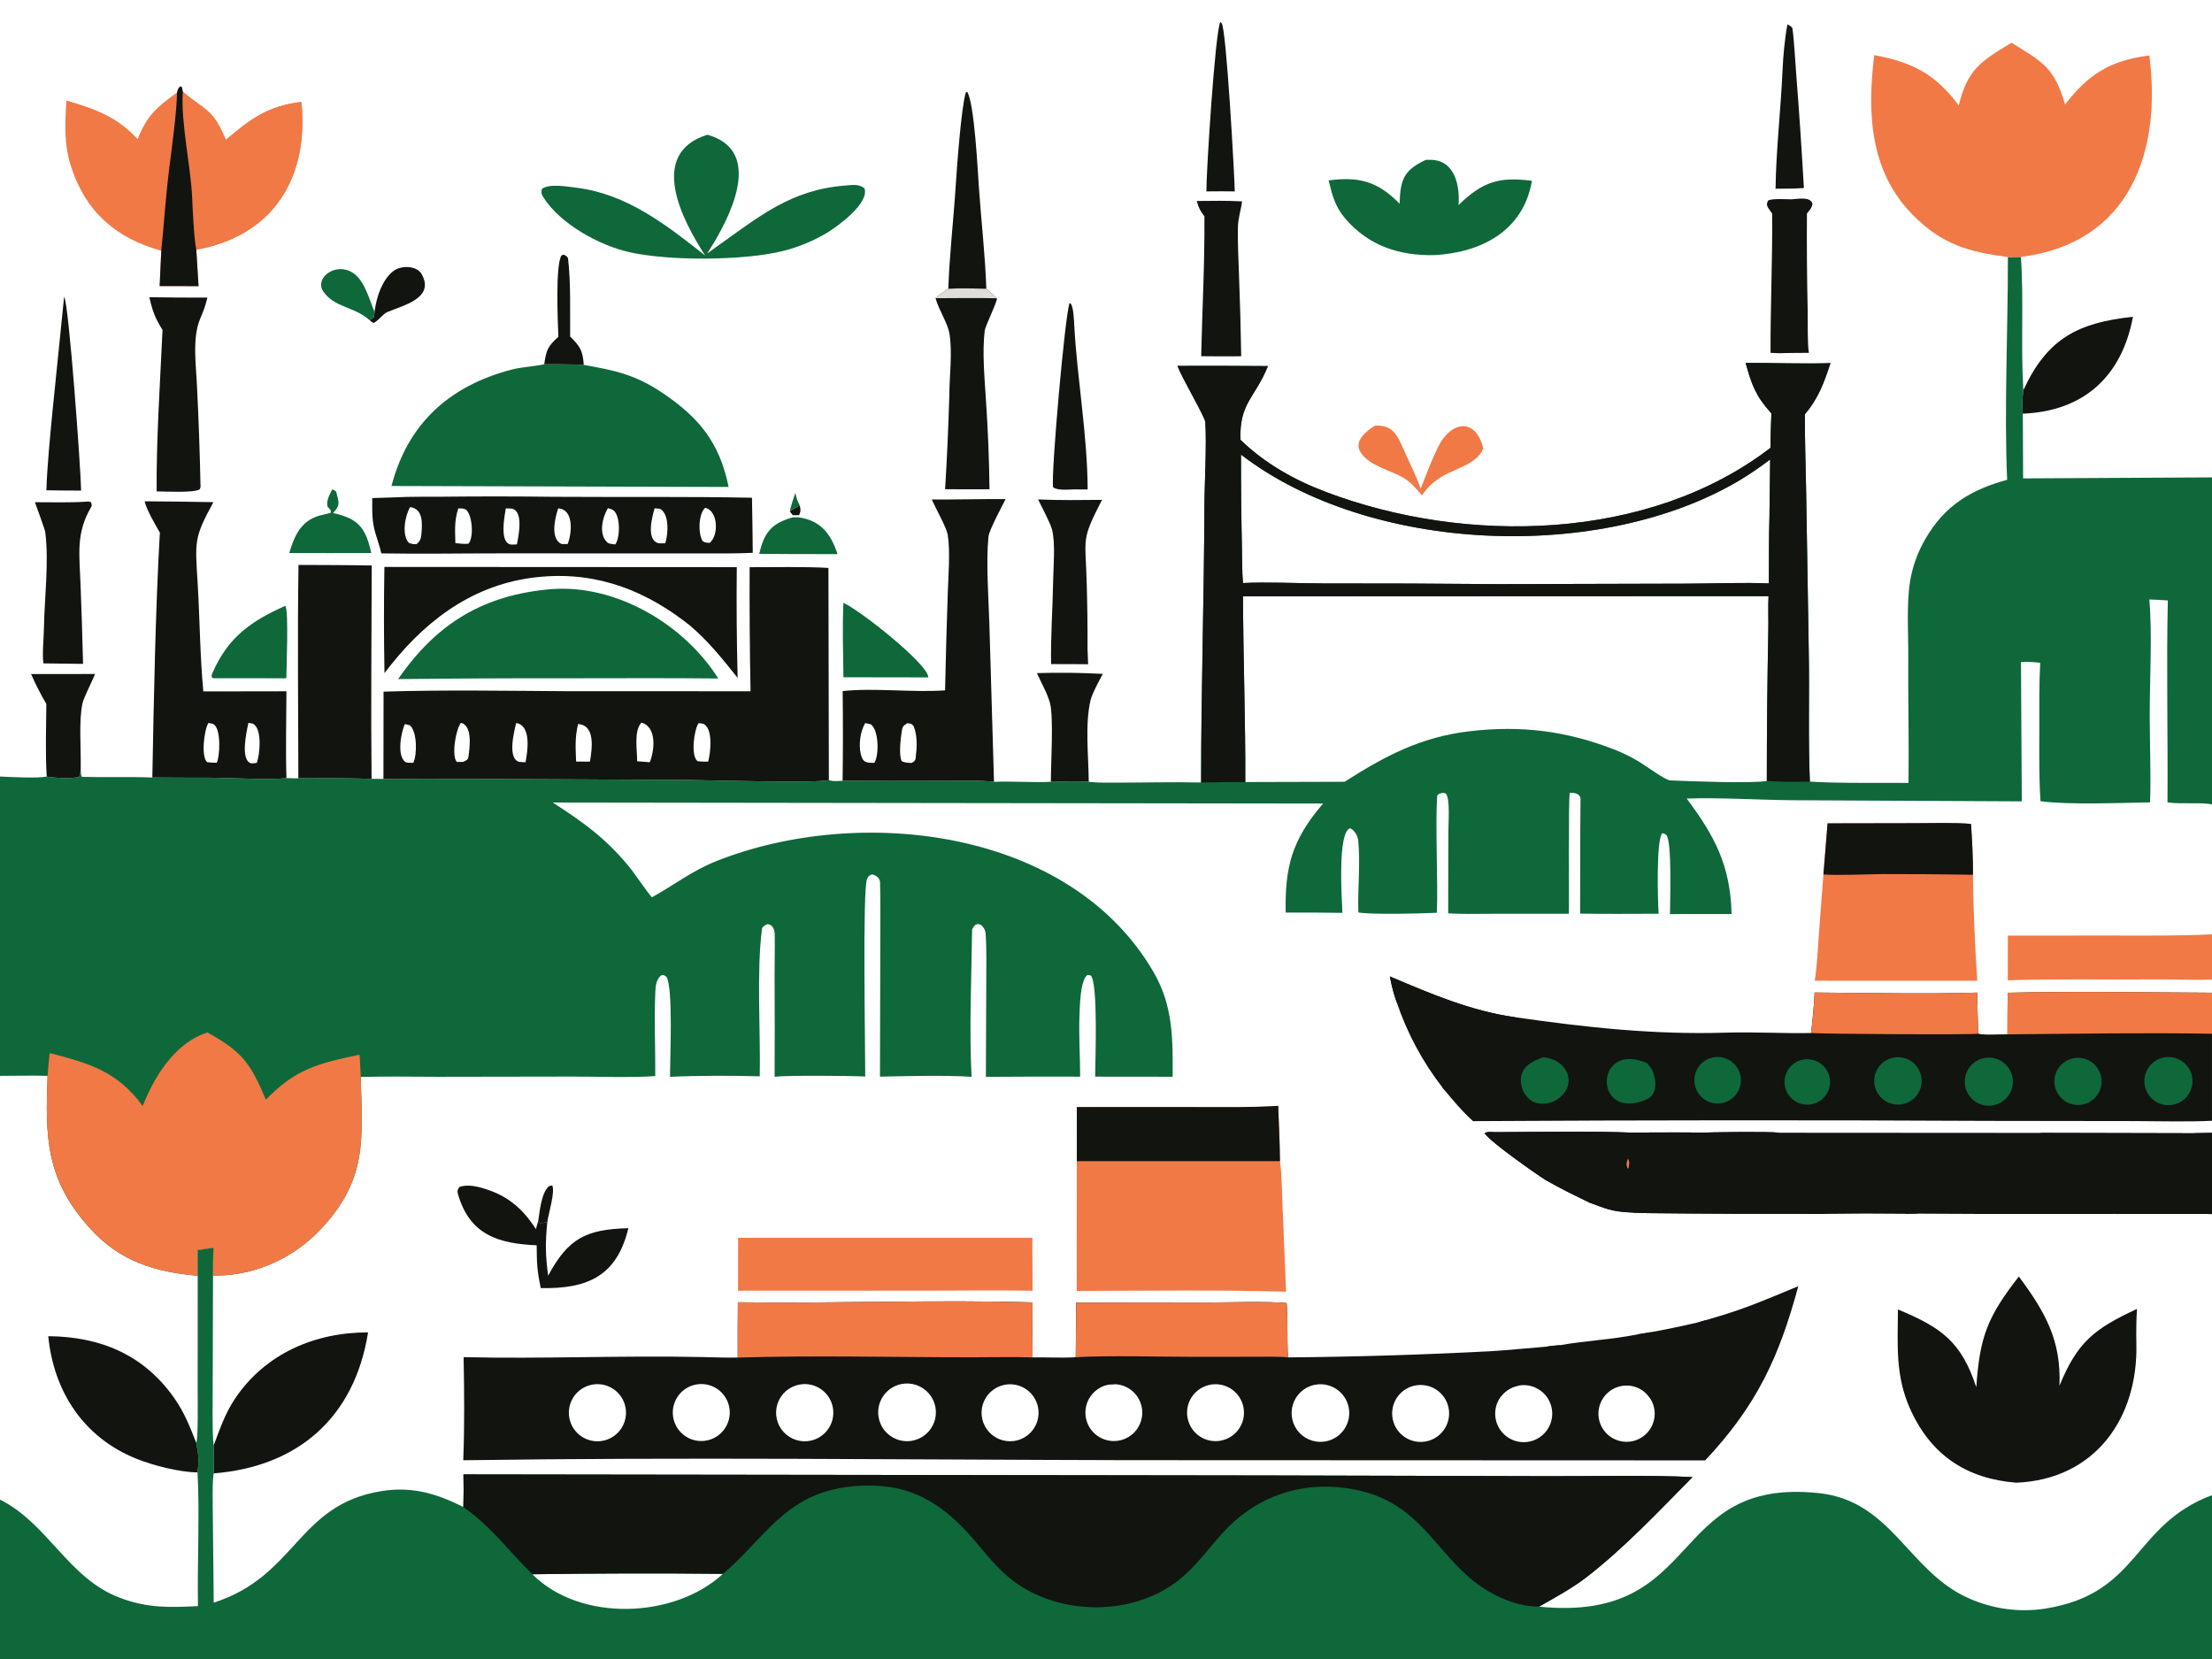 <svg width="352" height="264" viewBox="0 0 352 264" fill="none" xmlns="http://www.w3.org/2000/svg">
<g clip-path="url(#clip0_20261_13184)">
<path d="M86.603 57.972C88.647 57.981 90.871 57.95 92.895 58.067C97.755 58.921 101.071 59.602 105.348 62.474C111.239 66.429 114.504 70.413 115.948 77.491L62.297 77.337C64.896 67.333 71.587 61.387 81.402 58.818C83.008 58.398 84.916 58.324 86.603 57.972Z" fill="#0E683A"/>
<path d="M28.173 14.73C28.324 14.186 28.313 14.098 28.702 13.723L28.941 13.876L29.093 14.608L29.186 14.688C32.632 17.573 33.854 17.25 35.939 22.266C39.84 18.935 42.638 16.852 47.965 16.217C49.176 28.263 43.509 37.538 31.236 39.731L31.594 45.532L25.407 45.526L25.663 39.903C18.515 37.927 13.643 33.756 11.32 26.543C10.152 22.92 10.337 19.705 10.576 15.995C15.103 17.333 18.588 18.537 21.901 22.139C23.413 18.335 24.955 17.037 28.173 14.73Z" fill="#F17946"/>
<path d="M29.096 14.608L29.189 14.688C32.635 17.573 33.856 17.25 35.941 22.266C39.843 18.935 42.64 16.852 47.968 16.217C49.178 28.263 43.511 37.538 31.239 39.731C30.878 38.047 30.664 33.307 30.582 31.456C30.36 26.464 28.749 19.434 29.096 14.608Z" fill="#F17946"/>
<path d="M28.172 14.73C28.324 14.186 28.312 14.098 28.701 13.723L28.941 13.876L29.092 14.608C28.746 19.434 30.357 26.463 30.579 31.456C30.661 33.306 30.875 38.047 31.236 39.731L31.593 45.532L25.406 45.526L25.663 39.903C26.116 35.489 26.358 31.366 26.924 26.864C27.331 23.625 28.135 17.77 28.172 14.73Z" fill="#121410"/>
<path d="M62.949 79.142C65.148 79.01 68.183 79.064 70.418 79.042C76.323 78.979 82.229 78.984 88.134 79.056C98.476 79.124 109.381 79.001 119.664 79.205C119.723 82.127 119.764 85.05 119.787 87.973C118.47 88.031 117.153 88.062 115.835 88.067L79.684 88.059C73.397 88.051 66.929 88.174 60.669 88.06C60.476 87.057 60.041 85.884 59.741 84.864C59.15 82.852 59.238 81.336 59.24 79.261L62.949 79.142ZM72.468 86.427C73.206 86.506 73.806 86.596 74.552 86.52C75.388 85.594 75.235 82.09 74.158 81.087C73.616 80.874 73.523 80.903 72.924 80.906C72.289 82.86 72.409 84.393 72.468 86.427ZM112.205 80.806C111.129 81.805 111.068 84.949 111.816 86.115C112.248 86.379 112.428 86.353 112.927 86.39C114.434 85.172 114.259 81.228 112.205 80.806ZM88.828 80.899C88.312 82.391 87.517 85.727 89.361 86.571L90.33 86.578C90.985 84.978 91.41 81.06 88.828 80.899ZM96.733 80.864C95.858 82.349 95.183 85.06 96.708 86.374C96.89 86.53 97.651 86.612 97.904 86.642C98.663 85.686 98.783 82.167 97.642 81.229C97.414 81.042 97.023 80.939 96.733 80.864ZM104.173 80.884C103.84 81.99 102.71 85.981 104.815 86.446C104.999 86.487 105.65 86.454 105.866 86.448C106.329 85.013 106.566 81.806 105.025 80.965L104.173 80.884ZM65.27 80.69C64.448 82.025 63.881 85.192 65.074 86.396C65.651 86.601 65.674 86.603 66.293 86.577C66.859 86.156 67.009 85.655 67.063 84.974C67.198 83.272 67.37 81 65.27 80.69ZM80.489 80.905C80.27 82.243 79.376 86.749 81.546 86.663C81.771 86.654 82.027 86.647 82.254 86.629C82.533 85.251 83.418 81.018 81.224 80.917C80.993 80.906 80.723 80.902 80.489 80.905Z" fill="#121410"/>
<path d="M87.884 93.737C98.188 93.025 108.882 99.392 114.304 107.971C106.145 107.874 97.849 107.944 89.679 107.937C80.903 107.924 72.127 107.967 63.352 108.067C69.527 99.128 77.017 94.622 87.884 93.737Z" fill="#0E683A"/>
<path d="M112.569 21.436C121.083 23.827 116.775 33.257 113.712 38.442L112.526 40.359L114.098 39.215C120.825 34.45 125.825 30.222 134.407 29.535C135.509 29.448 136.644 29.225 137.555 29.956C138.421 32.278 133.357 35.975 131.699 36.99C129.485 38.325 127.083 39.321 124.574 39.944C118.43 41.477 106.476 41.568 100.089 40.115C95.319 39.029 89.148 35.625 86.47 31.4C86.138 30.876 86.105 30.598 86.236 30.064C87.385 29.17 90.311 29.696 91.745 29.874C99.795 30.873 106.038 35.794 112.221 40.666C108.602 35.106 102.986 24.443 112.569 21.436Z" fill="#0E683A"/>
<path d="M61.17 90.219L117.247 90.25C117.185 96.124 117.23 101.999 117.384 107.872C114.896 104.786 112.804 102.096 109.76 99.517C109.463 99.28 109.164 99.047 108.861 98.818C101.616 93.333 93.667 90.72 84.558 91.956C74.615 93.306 67.086 99.283 61.184 107.117C61.079 101.485 61.074 95.851 61.17 90.219Z" fill="#121410"/>
<path d="M226.888 25.446C227.154 25.434 227.419 25.429 227.685 25.433C231.544 25.5 232.326 29.565 232.104 32.626C235.961 28.884 238.565 28.101 243.778 28.774C242.423 36.756 235.706 40.219 228.16 40.602C222.628 40.693 217.788 39.103 214.087 34.795C212.446 32.885 211.999 31.066 211.43 28.705C216.228 28.074 219.263 28.849 222.725 32.426C222.819 28.608 223.384 27.064 226.888 25.446Z" fill="#0E683A"/>
<path d="M150.902 45.936C152.881 45.847 154.961 45.906 156.95 45.932C157.518 46.432 158.078 46.944 158.626 47.466C158.799 47.822 156.787 51.889 156.701 52.598C156.281 56.062 156.686 60.215 156.893 63.636C157.218 68.373 157.408 73.118 157.463 77.865L150.394 77.855C150.709 72.866 150.916 67.924 151.068 62.919C151.085 59.79 151.56 56.345 151.116 53.257C150.853 51.425 149.389 49.363 148.875 47.454C149.356 46.974 150.308 46.351 150.902 45.936Z" fill="#121410"/>
<path d="M150.902 45.936C152.881 45.847 154.961 45.906 156.95 45.932C157.518 46.432 158.078 46.944 158.626 47.466C155.443 47.392 152.072 47.446 148.875 47.454C149.356 46.974 150.308 46.351 150.902 45.936Z" fill="#DEDDD7"/>
<path d="M23.766 47.297C26.846 47.349 29.926 47.368 33.007 47.354C32.673 48.714 32.397 49.45 31.859 50.709C30.556 53.752 31.211 58.158 31.352 61.543C31.613 66.745 31.797 71.951 31.903 77.158C31.923 77.551 31.929 77.523 31.764 77.88C30.821 78.46 26.249 78.211 24.926 78.194C24.858 70.154 25.491 60.642 25.862 52.506C24.662 50.592 24.265 49.481 23.766 47.297Z" fill="#121410"/>
<path d="M13.718 79.832C14.09 79.778 14.086 79.8 14.458 79.89C14.554 80.131 14.675 80.399 14.522 80.656C12.037 84.857 12.648 88.268 12.818 93.029C12.983 97.233 13.116 101.438 13.217 105.644L6.907 105.565C6.7 104.118 6.963 101.601 6.991 99.976C7.076 95.083 7.804 89.519 7.206 84.706C7.148 84.232 5.835 80.714 5.555 79.918C8.162 79.925 11.145 80 13.718 79.832Z" fill="#121410"/>
<path d="M165.195 79.476C168.583 79.63 171.973 79.57 175.363 79.546C171.997 86.102 172.738 85.371 172.928 92.74C173.032 96.232 173.076 99.724 173.061 103.217L173.154 105.702C171.206 105.671 169.216 105.686 167.264 105.679C167.171 101.376 167.52 96.875 167.585 92.563C167.622 90.141 167.972 86.597 167.425 84.308C167.192 83.335 165.728 80.55 165.195 79.476Z" fill="#121410"/>
<path d="M190.445 31.982C192.776 31.969 195.344 31.903 197.651 32.05C197.479 33.461 197.019 34.633 196.991 36.239C196.948 38.717 197.076 41.221 197.161 43.696C197.33 48.025 197.449 52.355 197.516 56.687C195.414 56.736 193.254 56.699 191.146 56.686C191.32 48.981 191.709 42.26 191.663 34.427C190.957 33.51 190.737 33.069 190.445 31.982Z" fill="#121410"/>
<path d="M285.094 31.718C286.169 31.658 288.054 31.242 288.428 32.414C288.309 33.125 287.99 33.424 287.541 33.976C287.505 39.193 287.546 44.41 287.665 49.626C287.69 51.171 287.603 54.834 287.856 56.153C286.525 56.133 285.065 56.175 283.724 56.19C283.376 56.245 282.169 56.165 281.749 56.148C281.723 48.799 282.069 41.416 282.007 33.997C281.979 33.957 281.95 33.917 281.922 33.877L281.788 33.676C281.321 32.986 280.913 32.637 281.398 31.883C282.126 31.569 284.14 31.712 285.094 31.718Z" fill="#121410"/>
<path d="M150.906 45.936C151.061 40.942 151.763 34.657 152.08 29.616C152.263 26.712 152.982 16.895 153.694 14.713L153.908 14.619C155.052 16.385 155.587 27.127 155.776 29.866C156.128 34.972 156.794 40.819 156.954 45.932C154.965 45.906 152.885 45.847 150.906 45.936Z" fill="#121410"/>
<path d="M170.207 48.206L170.481 48.426C170.849 49.285 170.901 50.887 170.955 51.868C171.432 60.505 173.05 69.244 173.079 77.889L170.713 77.884C169.822 77.909 168.263 78.069 167.573 77.531C167.239 75.439 169.469 50.077 170.207 48.206Z" fill="#121410"/>
<path d="M10.204 47.222C10.955 48.19 12.89 75.112 12.906 78.071L10.006 78.054L7.383 78.02C7.488 74.293 8.001 69.127 8.365 65.344L10.204 47.222Z" fill="#121410"/>
<path d="M218.805 67.733C221.885 67.549 222.482 69.595 223.601 72.051C224.457 73.932 225.385 75.813 226.083 77.759C226.965 75.482 227.775 73.321 228.848 71.121C230.808 67.105 234.793 66.254 236.04 71.382C234.906 74.105 231.074 74.584 228.805 76.267C227.421 77.293 227.394 77.371 226.268 78.822C225.468 77.862 224.466 76.709 223.375 76.058C221.213 74.758 218.025 74.231 216.544 72.021C215.326 70.204 217.443 68.579 218.805 67.733Z" fill="#F17946"/>
<path d="M134.213 95.938C136.55 96.89 147.678 105.6 147.728 107.796L134.217 107.775C134.169 103.929 134.038 99.748 134.213 95.938Z" fill="#0E683A"/>
<path d="M45.388 96.419C45.398 96.427 45.41 96.433 45.418 96.444C45.955 97.184 45.58 106.373 45.567 107.935L34.015 107.927L33.751 107.859C33.639 107.44 33.626 107.525 33.845 107.019C36.297 101.367 40.064 98.766 45.388 96.419Z" fill="#0E683A"/>
<path d="M194.19 3.511C194.257 3.562 194.331 3.604 194.39 3.665C195.16 4.463 196.443 28.009 196.494 30.458L194.299 30.441L191.977 30.459C191.946 27.469 193.362 5.08 194.19 3.511Z" fill="#121410"/>
<path d="M284.44 3.875C284.865 4.082 284.868 4.105 285.206 4.404C285.432 5.401 285.742 10.557 285.848 11.958C286.317 17.942 286.719 23.932 287.057 29.926L285.327 30.006L282.547 30.034C282.629 23.876 283.372 17.559 283.648 11.393C283.759 8.951 283.988 6.268 284.44 3.875Z" fill="#121410"/>
<path d="M52.86 77.883C53.216 77.979 53.2 77.998 53.49 78.236C53.914 79.922 54.223 80.35 52.999 81.641C57.016 82.508 58.198 83.981 59.079 88.004L52.719 88.015L46.023 88.009C46.847 85.315 47.83 82.916 50.816 82.056C51.439 81.878 52.033 81.787 52.657 81.587C52.659 81.085 52.52 81.105 52.108 80.594C51.89 79.671 52.454 78.72 52.86 77.883Z" fill="#0E683A"/>
<path d="M126.132 82.327L126.998 82.307C130.586 82.814 132.188 84.885 133.28 88.175C129.127 88.184 124.973 88.172 120.82 88.138C121.596 84.752 122.735 83.303 126.132 82.327Z" fill="#0E683A"/>
<path d="M88.853 53.593C88.759 51.177 88.362 42.205 89.347 40.649L89.714 40.52C89.985 40.659 90.352 40.816 90.398 41.187C90.854 44.906 90.697 49.841 90.728 53.559C92.294 55.085 92.749 55.797 92.894 58.067C90.869 57.949 88.645 57.98 86.602 57.971C86.935 55.681 87.159 55.128 88.853 53.593Z" fill="#121410"/>
<path d="M59.605 49.606L59.63 49.424C59.934 47.239 60.77 44.662 62.483 43.222C63.756 42.153 66.319 42.244 67.094 43.612C69.275 47.467 64.079 48.612 61.611 49.667C60.917 49.963 59.998 51.285 59.396 51.387C59.124 51.2 59.025 51.137 58.773 50.923C59.59 50.585 59.53 50.414 59.605 49.606Z" fill="#121410"/>
<path d="M58.769 50.923C56.398 48.77 53.181 48.973 51.411 46.336C50.605 45.135 51.45 43.744 52.671 43.172C53.533 42.761 54.525 42.714 55.422 43.042C57.865 43.938 58.603 47.285 59.601 49.606C59.526 50.414 59.586 50.585 58.769 50.923Z" fill="#0E683A"/>
<path d="M125.695 81.41C125.806 80.6 126.286 79.279 126.558 78.452C126.785 79.318 126.847 79.64 127.271 80.435C126.773 80.715 126.115 81.046 125.695 81.41Z" fill="#0E683A"/>
<path d="M127.271 80.435C127.412 81.135 127.463 81.334 127.16 81.982L126.172 81.99L125.695 81.41C126.115 81.046 126.773 80.714 127.271 80.435Z" fill="#121410"/>
<path d="M112.523 40.359L113.71 38.441L114.096 39.214L112.523 40.359Z" fill="#DEDDD7" fill-opacity="0.024"/>
<path d="M126.175 81.991L127.163 81.982L126.999 82.307L126.133 82.327L126.175 81.991Z" fill="#DEDDD7" fill-opacity="0.024"/>
<path d="M286.166 204.674C283.105 216.024 279.516 223.705 271.349 232.395L179.173 232.359C144.262 232.281 108.574 231.861 73.719 232.372C73.936 226.686 73.874 221.681 73.777 215.965C86.308 216.266 99.087 215.679 111.648 215.949C113.53 215.99 115.519 216.066 117.392 216.035C117.37 213.114 117.404 210.158 117.417 207.234C132.914 207.46 148.874 206.791 164.308 207.254C164.259 210.173 164.262 213.092 164.317 216.011C166.379 215.965 169.255 216.113 171.181 215.977C171.221 213.083 171.241 210.189 171.242 207.294L192.779 207.264C196.408 207.257 201.194 207.056 204.752 207.356C204.945 210.262 204.797 213.172 204.958 216.005C215.708 215.915 226.455 215.588 237.19 215.024C240.204 214.845 243.199 214.519 246.208 214.284C246.855 214.163 247.582 214.122 248.242 214.066C252.284 213.34 256.418 213.191 260.652 212.33L262.749 211.988C265.253 211.532 267.746 211.011 270.224 210.428L271.354 210.103C277.793 208.273 280.16 207.139 286.166 204.674ZM145.146 229.27C146.772 228.98 148.118 227.838 148.669 226.281C149.22 224.723 148.892 222.99 147.81 221.741C146.727 220.493 145.058 219.922 143.438 220.246C140.97 220.741 139.36 223.13 139.828 225.603C140.296 228.076 142.668 229.711 145.146 229.27ZM210.631 229.418C213.129 229.139 214.936 226.901 214.684 224.401C214.432 221.9 212.214 220.069 209.711 220.294C208.067 220.442 206.63 221.461 205.947 222.963C205.264 224.465 205.441 226.218 206.41 227.554C207.379 228.889 208.991 229.601 210.631 229.418ZM128.476 229.337C130.959 229.106 132.794 226.921 132.592 224.435C132.39 221.95 130.226 220.089 127.739 220.262C126.104 220.376 124.656 221.36 123.948 222.839C123.241 224.317 123.382 226.062 124.319 227.406C125.256 228.751 126.844 229.489 128.476 229.337ZM96.347 229.174C98.751 228.47 100.133 225.955 99.438 223.549C98.743 221.142 96.233 219.751 93.824 220.437C91.402 221.127 90.002 223.653 90.701 226.072C91.4 228.491 93.93 229.881 96.347 229.174ZM238.858 222.209C237.534 223.95 237.64 226.388 239.109 228.007C240.579 229.626 242.995 229.967 244.856 228.818C246.716 227.669 247.493 225.356 246.703 223.317C245.912 221.277 243.78 220.092 241.631 220.496C240.526 220.704 239.538 221.315 238.858 222.209ZM177.345 220.27C177.116 220.265 176.886 220.277 176.659 220.307C174.248 220.624 172.518 222.79 172.743 225.211C172.968 227.633 175.067 229.444 177.495 229.311C179.923 229.178 181.812 227.15 181.772 224.718C181.732 222.287 179.777 220.322 177.345 220.27ZM107.643 227.001C108.548 228.611 110.34 229.511 112.172 229.275C114.653 228.956 116.407 226.688 116.092 224.207C115.777 221.726 113.513 219.968 111.031 220.279C109.532 220.466 108.225 221.388 107.545 222.737C106.865 224.086 106.902 225.685 107.643 227.001ZM192.183 220.45C189.784 221.137 188.393 223.635 189.072 226.035C189.752 228.436 192.245 229.835 194.648 229.164C197.062 228.489 198.469 225.982 197.786 223.57C197.104 221.158 194.592 219.759 192.183 220.45ZM261.738 221.551C259.961 220.039 257.318 220.147 255.669 221.8C254.02 223.452 253.918 226.094 255.434 227.869C256.95 229.645 259.574 229.957 261.464 228.588C263.355 227.218 263.876 224.626 262.661 222.633C262.413 222.225 262.101 221.86 261.738 221.551ZM225.6 220.417C223.095 220.677 221.282 222.931 221.565 225.434C221.848 227.937 224.118 229.729 226.618 229.423C229.087 229.122 230.851 226.887 230.572 224.416C230.293 221.944 228.074 220.16 225.6 220.417ZM160.366 220.297C158.727 220.43 157.288 221.44 156.606 222.937C155.925 224.434 156.107 226.183 157.082 227.507C158.058 228.831 159.674 229.523 161.306 229.316C163.751 229.005 165.499 226.798 165.244 224.347C164.989 221.895 162.822 220.097 160.366 220.297Z" fill="#121410"/>
<path d="M117.423 207.233C132.92 207.459 148.88 206.79 164.313 207.253C164.265 210.172 164.268 213.092 164.322 216.011C161.121 215.908 157.94 215.987 154.739 215.988C142.274 215.992 129.864 215.659 117.398 216.035C117.376 213.113 117.41 210.158 117.423 207.233Z" fill="#F17946"/>
<path d="M171.248 207.294L192.785 207.263C196.414 207.257 201.2 207.056 204.758 207.356C204.951 210.262 204.803 213.172 204.964 216.005C203.424 215.85 200.981 215.905 199.404 215.906L189.92 215.914C184.302 215.921 176.614 215.666 171.188 215.976C171.227 213.083 171.247 210.189 171.248 207.294Z" fill="#F17946"/>
<path d="M271.357 210.103L271.409 210.22C271.708 210.882 271.822 211.242 272.441 211.577C272.946 211.41 272.807 211.41 273.168 210.804C273.547 211.251 273.552 211.278 273.751 211.838C274.416 212.189 275.22 211.869 275.819 211.764C277.683 211.44 278.062 209.403 279.45 209.899C281.002 211.598 278.707 212.886 278.774 213.326C279.212 213.388 279.491 213.428 279.919 213.537L279.911 213.814L279.016 214.27L278.954 214.581C279.316 215.066 279.501 215.138 280.022 215.476C280.687 216.894 277.469 217.745 277.216 218.866C277.214 218.869 277.449 219.932 277.469 220.03C276.515 220.4 275.491 220.555 274.47 220.483C273.82 220.141 273.647 219.248 273.539 219.204C270.563 218.019 270.078 221.94 269.503 222.466L269.243 222.356C269.016 221.583 269.387 220.974 269.217 220.695C268.774 219.96 268.923 219.799 269.349 219.04C269.001 218.273 267.574 218.381 266.772 218.364C266.081 217.438 267.381 217.267 265.648 216.204L265.617 215.912C266.497 215.104 267.879 214.971 268.557 214.297C268.794 214.06 268.529 213.967 269.333 213.527L269.661 213.705L269.449 213.508L269.653 213.647C269.627 214.757 268.49 214.606 268.975 216.26C269.037 216.474 268.985 216.631 268.903 216.827C268.456 216.33 268.34 216.038 267.77 215.862C267.407 216.311 267.497 216.056 267.525 216.662C268.075 217.583 268.761 217.901 269.692 218.333C270.437 218.32 270.54 218.32 271.213 218.011C272.257 216.745 271.043 216.128 271.574 214.999C271.961 214.73 271.927 214.736 272.397 214.722C272.835 215.269 273.315 215.797 273.243 216.531L273.591 216.542L273.72 216.41C274.145 215.984 274.197 215.864 274.749 215.757C275.053 215.329 275.295 214.997 275.633 214.595C276.187 215.255 275.478 216.172 276.786 216.644C277.469 216.082 277.394 214.16 277.575 213.246L277.381 213.102C276.961 213.349 276.783 213.465 276.402 213.765C276.164 213.543 276.164 213.355 276.084 213.032C275.731 213.152 275.692 213.204 275.38 213.42L275.12 213.387C274.813 213.349 274.756 213.347 274.439 213.389C273.717 214.083 273.694 214.736 273.129 214.973L272.915 214.76C273.134 214.28 273.232 214.069 273.371 213.565L273.206 213.226C272.822 213.149 272.796 213.16 272.433 213.022C272.569 212.738 272.644 212.611 272.814 212.344C272.492 211.806 272.11 211.898 271.497 211.877C270.829 211.325 270.674 210.607 270.228 210.428L271.357 210.103Z" fill="#121410"/>
<path d="M260.656 212.33L262.753 211.988C262.644 213.214 263.583 213.429 263.119 214.8L262.853 214.901C261.744 214.302 261.304 213.389 260.656 212.33Z" fill="#121410"/>
<path d="M246.211 214.284C246.857 214.163 247.585 214.122 248.245 214.065C248.434 214.74 248.424 215.557 248.129 216.199C247.636 216.504 247.897 216.435 247.317 216.412L246.959 216.123C246.922 215.729 247.07 215.592 247.291 215.257C247.117 214.831 246.643 214.602 246.211 214.284Z" fill="#121410"/>
<path d="M188.523 218.596C190.413 218.544 190.882 218.838 190.914 220.672C189.74 220.626 188.984 219.55 188.523 218.596Z" fill="#121410"/>
<path d="M254.566 214.143L254.819 214.194C255.293 214.624 255.649 214.972 255.481 215.614C254.869 215.803 254.72 215.596 254.007 215.323C253.475 215.475 253.17 215.489 252.615 215.544L252.484 215.406C253.217 214.732 253.631 214.75 254.43 214.232L254.566 214.143Z" fill="#121410"/>
<path d="M238.857 222.209C238.338 221.766 238.428 221.963 238.234 221.382C238.747 220.613 239.387 220.809 240.222 220.559C240.218 220.56 240.807 219.75 240.871 219.661L241.63 220.496C240.526 220.704 239.537 221.314 238.857 222.209Z" fill="#121410"/>
<path d="M258.537 214.956C258.975 215.323 259.215 215.618 259.135 216.187C258.539 216.699 257.954 216.6 256.954 217.26L256.794 217.367C256.356 217.128 256.375 217.223 256.156 216.855C256.803 215.831 257.792 217.049 258.537 214.956Z" fill="#121410"/>
<path d="M282.6 210.909C282.772 210.996 282.731 211.012 282.87 211.213C282.669 211.601 282.411 212.261 282.056 212.439C281.803 212.321 281.558 212.216 281.287 212.142C281.06 212.346 280.913 212.433 280.66 212.6L280.555 212.319C281.217 211.257 281.388 211.312 282.6 210.909Z" fill="#121410"/>
<path d="M261.745 221.551L261.461 220.947C261.706 220.53 261.531 220.691 262.077 220.533C262.706 220.758 262.48 220.613 262.908 221.105C263.266 222.401 262.853 221.932 262.668 222.633C262.42 222.225 262.108 221.86 261.745 221.551Z" fill="#121410"/>
<path d="M261.689 217.207C262.156 217.658 262.176 218.369 262.089 218.971L261.88 219.108L261.65 218.895C261.346 218.744 261.101 218.646 260.789 218.522L260.766 218.206L261.689 217.207Z" fill="#121410"/>
<path d="M271.075 225.404C272.472 226.355 271.572 225.917 271.345 227.287L271.358 227.434L271.057 227.443L270.837 227.135C270.678 226.407 270.84 226.097 271.075 225.404Z" fill="#121410"/>
<path d="M276.509 220.83C276.65 220.636 276.885 220.533 277.122 220.561C277.362 220.59 277.566 220.745 277.656 220.968C277.746 221.19 277.71 221.444 277.561 221.631C277.336 221.911 276.929 221.961 276.643 221.744C276.359 221.526 276.297 221.121 276.509 220.83Z" fill="#121410"/>
<path d="M176.664 220.307C176.883 219.749 176.76 219.482 177.103 218.703L177.322 218.621C177.509 219.358 177.466 219.509 177.35 220.269C177.121 220.264 176.892 220.277 176.664 220.307Z" fill="#121410"/>
<path d="M270.337 216.009C270.716 216.152 270.701 216.177 270.995 216.466C270.837 216.893 270.559 216.962 270.115 217.261L270.1 217.412L269.914 217.115C269.958 216.326 269.844 216.62 270.337 216.009Z" fill="#121410"/>
<path d="M275.88 222.307C275.949 222.365 276.024 222.577 276.068 222.678C275.617 223.12 275.622 223.006 274.923 223.204L274.766 222.953C275.003 222.53 275.33 222.523 275.88 222.307Z" fill="#121410"/>
<path d="M263.953 219.045C264.258 219.126 264.162 219.079 264.399 219.26C264.113 219.77 264.059 219.876 264.046 220.459L263.93 220.485L263.713 220.245C263.649 219.641 263.652 219.568 263.953 219.045Z" fill="#121410"/>
<path d="M213.977 219.239C214.499 219.615 214.405 220.469 214.446 221.097L214.273 220.962C213.959 220.381 214.006 219.908 213.977 219.239Z" fill="#121410"/>
<path d="M218.422 217.711C218.801 218.28 218.714 218.018 218.745 218.708L218.612 218.75L218.429 218.65L218.422 217.711Z" fill="#121410"/>
<path d="M171.36 176.165L190.265 176.173C194.601 176.172 199.085 176.259 203.402 175.975C203.509 178.877 203.659 181.877 203.686 184.774C203.952 186.392 204.022 190.231 204.094 191.999L204.658 205.548C193.905 205.24 182.134 205.408 171.336 205.424L171.353 184.775L171.36 176.165Z" fill="#F17946"/>
<path d="M171.359 176.165L190.263 176.173C194.6 176.172 199.084 176.259 203.4 175.975C203.507 178.877 203.658 181.877 203.684 184.774L171.352 184.775L171.359 176.165Z" fill="#121410"/>
<path d="M321.267 203.135C325.45 208.788 328.028 213.272 327.727 220.512C330.607 213.495 333.307 211.435 340.066 208.289C339.947 209.696 339.927 212.33 339.963 213.78C340.272 225.627 333.431 235.42 320.87 235.944C313.028 235.33 307.378 231.651 304.046 224.382C301.565 218.973 301.996 214.118 302.019 208.374C308.974 211.268 312.099 213.513 314.49 220.745C315.039 212.747 316.259 209.54 321.267 203.135Z" fill="#121410"/>
<path d="M320.961 224.404C321.373 224.762 321.077 225.329 320.955 225.824L320.814 225.737C320.656 225.247 320.824 224.97 320.961 224.404Z" fill="#121410"/>
<path d="M310.531 215.495C311.086 215.933 311.109 216.104 311.336 216.785C310.671 216.45 310.717 216.145 310.531 215.495Z" fill="#121410"/>
<path d="M332.874 213.695L333.132 213.72L332.998 214.284L332.781 214.227L332.874 213.695Z" fill="#121410"/>
<path d="M290.824 131.018L304.759 130.993C307.361 130.989 311.188 130.865 313.653 131.117C313.826 133.774 313.983 136.538 313.968 139.2C313.991 144.43 314.293 150.86 314.646 156.073L288.781 156.067C289.16 153.757 289.302 150.724 289.465 148.355L290.161 139.155L290.824 131.018Z" fill="#F17946"/>
<path d="M290.827 131.018L304.762 130.993C307.364 130.989 311.191 130.865 313.657 131.117C313.829 133.774 313.987 136.538 313.971 139.2C309.175 139.124 304.376 139.088 299.577 139.094C297.116 139.118 292.379 139.331 290.164 139.155L290.827 131.018Z" fill="#121410"/>
<path d="M117.458 196.971L164.279 196.974L164.314 205.398C158.974 205.293 153.298 205.382 147.926 205.381L117.445 205.395L117.458 196.971Z" fill="#F17946"/>
<path d="M85.401 198.167C79.535 197.895 74.725 196.666 72.847 189.91C72.728 189.478 72.873 189.207 73.119 188.884C74.003 188.562 75.218 188.66 76.118 188.886C80.391 189.958 82.975 192.024 85.282 195.59L85.655 194.251L85.906 194.611C86.426 194.65 86.584 194.572 87.098 194.43C86.763 197.814 86.787 199.66 87.224 203.008C90.425 197.039 93.285 195.622 99.996 195.444C98.168 203.03 93.567 205.119 86.054 204.98C85.458 202.139 85.427 201.069 85.401 198.167Z" fill="#121410"/>
<path d="M85.656 194.252C85.9 192.68 86.148 189.8 87.358 188.763L87.865 188.62C88.382 189.596 87.319 192.955 87.099 194.43C86.586 194.572 86.427 194.651 85.908 194.612L85.656 194.252Z" fill="#121410"/>
<path d="M319.518 40.914L321.591 40.877C322.074 47.944 321.547 54.896 321.978 62.094C321.829 63.462 321.751 64.45 321.898 65.828L321.942 76.129L352 75.967V128.014C350.406 127.636 347.041 127.998 344.916 127.686C344.994 117.081 344.731 106.059 344.97 95.548C343.993 95.486 343.008 95.414 342.028 95.397C342.51 100.711 342.08 108.452 342.09 113.987C342.1 118.258 342.301 123.552 342.144 127.68C337.348 127.764 329.268 128.101 324.709 127.498C324.467 123.841 324.513 120.187 324.521 116.522C324.526 112.862 324.472 109.117 324.66 105.468C323.433 105.33 322.842 105.316 321.602 105.35L321.731 127.522L285.166 127.341C279.723 127.291 273.758 126.894 268.405 127.075C272.858 133.036 275.352 137.679 275.553 145.451L265.751 145.461C265.736 143.636 266.115 133.803 265.145 132.86C264.952 132.672 264.787 132.663 264.534 132.589C263.533 133.468 263.804 143.456 263.941 145.406C259.822 145.405 255.552 145.464 251.448 145.384L251.472 132.282C251.475 130.583 251.499 128.889 251.511 127.193C251.517 126.278 250.505 126.121 249.811 126.162C249.554 126.525 249.727 143.251 249.65 145.413H237.491C235.35 145.411 232.545 145.489 230.453 145.331L230.483 132.164C230.483 130.896 230.785 127.114 230.082 126.276C229.596 126.093 229.472 126.181 228.974 126.336C228.882 126.432 228.79 126.526 228.697 126.621C228.378 131.785 228.865 140.437 228.644 145.252C226.203 145.373 218.429 145.568 216.159 145.206C216.027 141.411 216.501 137.562 216.143 133.785C216.074 133.051 215.553 132.099 214.834 131.799C212.803 132.506 213.539 143.027 213.618 145.265C210.609 145.221 207.6 145.205 204.591 145.22C204.455 137.885 205.607 133.624 210.544 127.87L87.964 127.708C92.798 130.829 96.383 133.384 100.088 137.896C101.105 139.135 102.871 141.837 103.744 142.79C107.31 140.826 110.072 138.582 114.051 137.008C136.792 128.012 170.273 131.798 183.564 154.685C186.712 160.107 186.626 165.377 186.606 171.342L174.272 171.329C174.289 168.846 174.762 156.451 173.579 155.232C173.292 155.185 173.094 155.08 172.936 155.234C171.904 156.232 171.841 160.057 171.784 161.421C171.646 164.72 171.885 168.058 171.888 171.331C166.887 171.313 161.886 171.322 156.885 171.359L156.947 156.105C156.955 153.675 157.018 150.957 156.837 148.529C156.796 147.98 156.549 147.615 156.174 147.226C155.56 146.976 155.862 146.993 155.237 147.149C155.016 147.37 154.694 147.727 154.69 148.062C154.592 155.674 154.217 163.764 154.608 171.353C150.23 171.079 144.479 171.236 140.034 171.33L140.083 150.199C140.089 146.963 140.129 143.68 140.049 140.443C140.032 139.715 139.427 139.274 138.754 139.141C138.304 139.327 138.172 139.421 137.972 139.881C137.244 141.56 137.698 166.927 137.687 171.312C135.523 171.183 125.164 171.104 123.262 171.345C123.292 166.053 123.292 160.76 123.261 155.468C123.255 153.269 123.316 151.071 123.29 148.876C123.28 148.002 123.088 147.212 122.177 147.048C121.806 147.196 121.308 147.41 121.249 147.87C120.366 154.781 121.052 164.475 120.9 171.278C116.5 171.155 110.992 171.148 106.619 171.354C106.617 168.586 107.147 157.086 106.045 155.431C105.496 155.099 105.774 155.142 105.198 155.218C104.486 155.833 104.337 156.748 104.294 157.663C104.078 162.164 104.308 166.736 104.274 171.234C100.891 171.515 94.604 171.312 90.992 171.317L69.695 171.351C65.703 171.352 61.389 171.258 57.405 171.378C57.646 181.199 58.533 187.665 51.051 195.598C46.845 200.058 40.934 202.864 34.752 202.979C34.467 202.985 34.182 202.985 33.898 202.98C33.876 201.542 33.931 200.021 33.959 198.578C33.171 198.656 32.247 198.814 31.453 198.932L31.461 203.018C24.668 202.415 19.136 200.761 14.361 195.517C7.22 187.674 7.215 180.897 7.566 171.202C5.173 171.126 2.421 171.198 0 171.201V123.57C1.612 123.638 5.965 123.886 7.436 123.571C8.514 123.811 11.517 123.904 12.578 123.647C12.834 123.257 12.813 122.459 12.843 121.953C12.854 122.486 12.802 123.175 13.042 123.621C16.782 123.727 20.452 123.586 24.245 123.722C27.164 123.743 30.419 123.762 33.332 123.755C36.268 123.748 42.999 124.158 45.589 123.809C46.101 123.826 47.001 123.884 47.482 123.845C51.198 123.839 55.441 123.808 59.135 123.935L61.019 123.955L61.041 110.062C70.463 109.755 80.763 109.938 90.235 109.992L119.439 110C119.312 103.421 119.264 96.841 119.294 90.26C123.049 90.269 128.156 90.15 131.835 90.375L131.903 124.123C132.435 124.38 133.468 124.288 134.084 124.24C139.348 124.281 144.612 124.288 149.877 124.262C152.098 124.26 156.112 124.14 158.175 124.41C161.212 124.292 164.248 124.559 167.225 124.41C169.018 124.356 171.478 124.303 173.251 124.403C174.475 124.567 175.701 124.545 176.934 124.547C181.684 124.554 186.386 124.414 191.137 124.519C191.136 110.037 191.606 95.283 191.66 80.772C191.674 76.878 192.041 70.888 191.802 67.168C191.749 66.346 188.142 60.259 187.37 58.23C192.096 58.187 197.031 58.227 201.769 58.254C199.717 63.38 197.213 64.043 197.395 69.984C201.311 73.766 205.953 76.38 211.025 78.298C233.254 86.702 262.342 86.183 281.742 71.263C281.734 69.478 281.824 67.581 281.884 65.787C279.382 62.995 278.761 61.286 277.786 57.748C282.368 57.733 286.696 57.926 291.294 57.786C290.229 60.973 289.419 63.293 287.217 65.938C287.188 69.879 287.361 74.352 287.42 78.34L287.833 103.619C287.959 110.429 287.722 117.632 288.008 124.375C292.178 124.676 299.399 124.541 303.705 124.589C303.782 117.99 303.63 111.302 303.669 104.698C303.69 100.954 303.365 96.164 303.953 92.523C304.339 90.145 305.165 87.859 306.384 85.78C309.456 80.433 313.636 77.933 319.399 76.351C318.915 65.089 319.536 52.37 319.518 40.914ZM198.167 124.448L213.971 124.405C220.446 120.272 226.092 117.287 233.835 116.368C242.049 115.392 249.229 116.308 256.895 119.273C258.319 119.83 259.693 120.514 260.996 121.317C261.919 121.893 265.05 124.158 265.774 124.188C268.809 124.312 278.714 124.715 281.156 124.276C281.159 116.347 281.239 108.418 281.394 100.49C281.438 98.782 281.342 96.406 281.432 94.867L197.802 94.902C197.835 104.744 198.207 114.623 198.167 124.448ZM131.835 90.375C128.156 90.15 123.049 90.269 119.294 90.26C119.264 96.841 119.312 103.421 119.439 110L90.235 109.992C80.763 109.938 70.463 109.755 61.041 110.062L61.019 123.955C63.416 124.043 65.787 123.897 68.184 123.921L92.314 124.025L109.644 124.115C112.775 124.152 130.253 124.685 131.903 124.123L131.835 90.375ZM197.484 72.338C197.474 77.192 197.522 82.047 197.626 86.901C197.669 88.654 197.64 91.116 197.804 92.781C201.366 92.581 206.555 92.827 210.327 92.839C219.72 92.828 229.113 92.866 238.506 92.955L268.312 92.876C272.226 92.867 277.758 92.664 281.487 92.84C281.512 89.34 281.469 85.572 281.579 82.095L281.688 73.123C280.125 74.292 278.513 75.426 276.834 76.425C254.7 89.599 217.894 88.071 197.484 72.338Z" fill="#0E683A"/>
<path d="M277.783 57.748C282.366 57.733 286.693 57.926 291.291 57.785C290.226 60.973 289.416 63.293 287.214 65.938C287.185 69.879 287.358 74.352 287.417 78.34L287.83 103.619C287.956 110.429 287.719 117.632 288.005 124.375C285.553 124.402 283.606 124.445 281.154 124.276C281.156 116.347 281.236 108.418 281.391 100.49C281.435 98.782 281.339 96.406 281.43 94.867L197.8 94.901C197.832 104.744 198.204 114.623 198.164 124.448C195.821 124.44 193.477 124.464 191.134 124.519C191.133 110.037 191.603 95.283 191.657 80.772C191.672 76.878 192.038 70.888 191.799 67.168C191.746 66.346 188.139 60.259 187.367 58.23C192.094 58.187 197.028 58.227 201.766 58.253C199.714 63.38 197.211 64.043 197.392 69.984C201.308 73.766 205.95 76.38 211.022 78.298C233.251 86.702 262.339 86.183 281.739 71.263C281.731 69.478 281.822 67.581 281.881 65.787C279.379 62.995 278.758 61.286 277.783 57.748ZM197.801 92.781C201.363 92.581 206.553 92.827 210.324 92.839C219.717 92.828 229.111 92.866 238.504 92.955L268.309 92.876C272.223 92.867 277.755 92.664 281.484 92.84C281.51 89.34 281.466 85.572 281.577 82.095L281.685 73.123C280.122 74.292 278.51 75.426 276.832 76.425C254.697 89.599 217.891 88.071 197.481 72.338C197.471 77.192 197.519 82.047 197.623 86.9C197.666 88.654 197.638 91.116 197.801 92.781Z" fill="#121410"/>
<path d="M32.996 164.29C38.651 167.424 39.865 169.252 42.313 175.001C47.013 170.07 50.848 169.166 57.222 167.833C57.283 168.995 57.37 170.222 57.407 171.378C57.649 181.199 58.535 187.665 51.054 195.599C46.848 200.058 40.937 202.864 34.755 202.98C34.47 202.985 34.185 202.985 33.9 202.98C33.879 201.542 33.934 200.022 33.962 198.578C33.173 198.656 32.249 198.815 31.455 198.933L31.463 203.018C24.67 202.415 19.139 200.761 14.364 195.517C7.222 187.674 7.217 180.897 7.569 171.203C7.669 170.084 7.756 168.665 7.926 167.578C14.239 169.222 18.655 170.473 22.707 175.996C24.482 171.53 27.439 166.628 32.055 164.643C32.364 164.513 32.678 164.395 32.996 164.29Z" fill="#F17946"/>
<path d="M119.29 90.26C123.046 90.269 128.152 90.15 131.831 90.376L131.899 124.123C130.249 124.685 112.771 124.152 109.641 124.115L92.31 124.025L68.18 123.921C65.783 123.897 63.413 124.043 61.016 123.955L61.037 110.063C70.46 109.755 80.759 109.938 90.231 109.992L119.436 110C119.308 103.421 119.26 96.841 119.29 90.26ZM82.143 115.058C81.848 116.241 80.669 120.744 82.628 121.236C82.778 121.274 83.432 121.288 83.626 121.295C83.971 119.566 84.589 115.443 82.143 115.058ZM101.388 121.137L103.399 121.295C104.164 119.455 104.564 115.666 102.066 114.992C100.825 116.347 101.409 119.375 101.388 121.137ZM73.352 115.022C72.478 116.147 71.84 120.361 72.695 121.247L73.667 121.25C74.048 121.068 74.477 120.962 74.538 120.479C74.731 118.971 75.259 115.522 73.352 115.022ZM93.883 121.199C94.198 119.221 94.81 115.407 91.989 115.219C91.467 117.435 91.597 118.943 91.676 121.192L93.883 121.199ZM64.443 115.217C63.86 116.323 63.047 120.415 64.593 121.302C64.761 121.398 65.511 121.387 65.769 121.387C66.378 120.183 66.425 116.413 65.207 115.413L64.443 115.217ZM111.154 115.082C110.442 116.196 109.88 120.269 111.009 121.135C111.684 121.21 112.014 121.214 112.694 121.195C113.066 119.87 113.564 115.726 111.815 115.154C111.702 115.117 111.297 115.091 111.154 115.082Z" fill="#121410"/>
<path d="M95.013 144.931C95.153 144.887 95.069 144.896 95.264 144.954L94.95 145.832C94.684 145.598 94.794 145.741 94.711 145.327L95.013 144.931Z" fill="#0E683A"/>
<path d="M31.453 198.933C32.247 198.815 33.171 198.656 33.959 198.578C33.931 200.022 33.876 201.542 33.898 202.98L33.846 221.272C33.846 223.008 33.756 228.55 34.011 230.004C34.031 231.502 34.057 232.964 34.01 234.462C33.752 235.486 33.861 240.207 33.873 241.583L34.009 255.035C47.227 250.784 47.288 239.441 60.705 237.281C65.542 236.503 69.465 237.66 73.738 239.814C73.79 238.084 73.795 236.353 73.752 234.622L202.261 234.791L246.31 234.904C253.598 234.931 262.244 234.695 269.341 235.052C263.982 240.474 258.327 246.496 252.272 251.132C250.145 252.761 247.258 254.338 244.911 255.669C271.306 258.315 265.142 235.051 289.419 237.6C301.013 238.818 303.661 250.001 313.141 254.264C316.981 256.024 321.254 256.624 325.431 255.987C340.62 253.576 339.238 242.733 352 237.927V264H0V238.629C7.725 242.521 10.849 251.186 19.138 254.284C23.523 255.923 26.98 255.81 31.506 255.582C31.375 249.061 31.8 240.539 31.428 234.304C31.672 232.35 31.603 231.627 31.241 229.631C31.553 228.584 31.453 222.921 31.457 221.424L31.461 203.018L31.453 198.933ZM115.045 250.447C104.938 250.344 94.829 250.366 84.721 250.514C92.329 258.168 107.356 257.581 115.045 250.447Z" fill="#0E683A"/>
<path d="M73.749 234.622L202.257 234.79L246.306 234.904C253.594 234.93 262.24 234.695 269.337 235.052C263.978 240.473 258.323 246.495 252.268 251.132C250.141 252.761 247.254 254.338 244.907 255.669C242.794 255.669 240.71 255.091 238.796 254.228C228.128 249.42 227.539 237.944 212.925 236.661C205.768 236.033 199.293 238.692 194.495 244.013C192.316 246.43 190.386 249.125 187.867 251.209C180.526 257.282 168.513 257.233 161.006 251.395C158.758 249.646 157.037 247.465 155.215 245.302C151.328 240.686 146.83 237.074 140.578 236.514C137.476 236.236 134.28 236.464 131.298 237.383C123.963 239.644 120.598 245.832 115.042 250.447C104.934 250.343 94.825 250.366 84.718 250.514C80.682 246.563 78.511 243.239 73.734 239.813C73.787 238.083 73.791 236.352 73.749 234.622Z" fill="#121410"/>
<path d="M323.954 259.344C324.014 259.4 324.155 259.609 324.212 259.687C323.735 260.254 323.121 260.661 322.407 260.414L322.227 260.164C323.335 259.625 322.693 260.47 323.954 259.344Z" fill="#0E683A"/>
<path d="M320.704 259.677C320.817 260.28 320.42 260.507 320.043 260.93C319.958 260.329 320.335 260.1 320.704 259.677Z" fill="#0E683A"/>
<path d="M221.172 155.382C227.599 158.119 234.127 160.903 241.114 161.875C252.44 163.498 263.162 164.679 274.627 164.328C279.119 164.19 283.699 164.473 288.191 164.387C288.418 162.611 288.699 159.759 288.761 157.942C296.814 157.997 306.637 158.209 314.631 157.954C314.683 160.094 314.706 162.357 314.819 164.491C315.614 164.757 318.355 164.562 319.451 164.598C319.448 162.391 319.461 160.183 319.487 157.976C330.021 157.729 341.406 157.925 351.997 157.969V164.504V178.349C348.227 178.547 343.346 178.404 339.465 178.399L316.48 178.369C289.122 178.232 261.764 178.246 234.406 178.41C232.731 176.914 231.223 175.1 229.79 173.379L229.562 173.085C226.392 169.004 223.927 164.42 222.271 159.524C221.734 158.019 221.479 156.959 221.172 155.382Z" fill="#121410"/>
<path d="M319.49 157.976C330.024 157.729 341.409 157.924 352 157.969V164.504C341.404 164.311 330.06 164.508 319.453 164.598C319.451 162.391 319.464 160.183 319.49 157.976Z" fill="#F17946"/>
<path d="M288.765 157.942C296.819 157.997 306.641 158.209 314.635 157.953C314.687 160.094 314.71 162.357 314.824 164.491C314.161 164.692 290.258 164.545 288.195 164.387C288.422 162.611 288.703 159.759 288.765 157.942Z" fill="#F17946"/>
<path d="M221.172 155.382C227.599 158.119 234.127 160.903 241.114 161.875C240.579 162.667 240.492 163.253 240.697 164.177C241.099 164.674 240.848 164.514 241.486 164.66C242.418 164.358 241.393 163.702 242.037 162.968L242.433 162.997C243.279 163.659 244.627 165.626 244.147 166.705C243.347 166.783 242.023 165.364 241.14 165.561C240.966 165.6 241.052 165.996 240.378 166.16C238.388 164.726 237.897 168.202 236.866 165.422C236.866 165.422 236.276 165.149 236.201 165.114C235.82 164.417 236.86 163.949 236.651 163.206C235.709 163.468 234.832 165.548 233.888 166.53C233.256 166.338 233.936 165.795 233.495 165.033C232.318 165.766 233.793 166.572 231.438 166.875C231.009 167.222 231.155 167.003 231.032 167.583C231.283 168.006 231.373 168.106 231.46 168.603L231.223 168.856C230.514 169.082 230.04 169.364 229.394 169.237L229.273 168.861C229.365 168.485 229.492 168.041 229.801 167.809C230.796 167.063 229.677 165.524 229.781 164.283C230.248 164.504 230.419 164.586 230.748 164.195C230.628 163.822 230.021 163.351 229.701 163.059C230.371 162.476 230.928 162.564 230.828 161.542C230.384 161.002 230.536 161.031 229.967 160.81C229.143 161.297 229.547 161.655 228.966 161.995C228.782 161.622 228.768 161.581 228.499 161.239C228 161.186 227.915 161.143 227.473 161.395C227.481 161.805 227.73 161.968 228.04 162.378C227.998 162.785 227.946 163.05 227.863 163.452C228.06 163.702 228.13 163.761 228.417 163.898L228.218 164.249C227.056 164.3 226.138 164.32 225.441 163.33C225.366 162.13 226.639 162.558 227.194 161.767C226.553 161.341 226.489 161.633 225.406 161.722C225.111 161.221 226.084 160.929 226.216 159.883C225.872 159.384 224.977 159.062 224.381 158.779C223.652 159.331 223.162 159.476 222.271 159.524C221.734 158.019 221.479 156.959 221.172 155.382Z" fill="#121410"/>
<path d="M229.562 173.086C230.04 172.544 230.036 172.059 230.132 171.374L230.288 171.24L230.476 171.451C230.267 172.135 230.168 172.038 230.399 172.511C230.973 172.738 231.559 172.788 231.747 173.163C230.963 173.117 230.462 173.003 229.79 173.38L229.562 173.086Z" fill="#121410"/>
<path d="M344.039 168.347C346.084 167.778 348.201 168.979 348.763 171.025C349.325 173.071 348.118 175.184 346.068 175.739C344.031 176.29 341.932 175.09 341.372 173.054C340.813 171.018 342.007 168.914 344.039 168.347Z" fill="#0E683A"/>
<path d="M315.824 168.355C317.183 168.115 318.568 168.626 319.444 169.693C320.324 170.759 320.558 172.215 320.063 173.504C319.566 174.793 318.413 175.715 317.046 175.917C314.975 176.223 313.041 174.807 312.706 172.74C312.371 170.672 313.761 168.719 315.824 168.355Z" fill="#0E683A"/>
<path d="M300.937 168.391C301.628 168.182 302.369 168.177 303.065 168.377C304.679 168.839 305.793 170.313 305.798 171.992C305.803 173.671 304.7 175.152 303.088 175.625C301.095 176.212 299.001 175.074 298.408 173.081C297.815 171.088 298.947 168.991 300.937 168.391Z" fill="#0E683A"/>
<path d="M262.86 170.111C263.57 171.719 263.9 174.132 262.007 174.956C253.512 178.647 253.606 165.45 262.143 169.201L262.86 170.111Z" fill="#0E683A"/>
<path d="M330.222 168.354C332.249 168.109 334.103 169.53 334.392 171.553C334.681 173.576 333.301 175.459 331.285 175.792C329.941 176.014 328.582 175.491 327.734 174.426C326.883 173.361 326.679 171.92 327.195 170.659C327.711 169.399 328.868 168.517 330.222 168.354Z" fill="#0E683A"/>
<path d="M245.895 168.274C249.783 168.872 251.036 172.938 247.663 175.033C246.683 175.643 245.489 175.806 244.381 175.484C242.58 174.944 241.513 172.43 242.237 170.7C242.823 169.3 244.239 168.753 245.56 168.236L245.895 168.274Z" fill="#0E683A"/>
<path d="M272.273 168.354C274.23 167.773 276.288 168.886 276.873 170.842C277.459 172.797 276.35 174.857 274.395 175.446C272.435 176.036 270.367 174.923 269.782 172.962C269.194 171.001 270.31 168.937 272.273 168.354Z" fill="#0E683A"/>
<path d="M286.647 168.676C287.924 168.329 289.285 168.704 290.203 169.654C291.124 170.605 291.452 171.98 291.06 173.243C290.67 174.505 289.621 175.455 288.326 175.72C286.41 176.113 284.53 174.914 284.076 173.011C283.622 171.109 284.76 169.19 286.647 168.676Z" fill="#0E683A"/>
<path d="M262.144 169.201C262.574 168.857 262.788 168.765 262.943 168.231C262.801 167.894 260.436 166.583 259.797 166.112L259.918 165.865C260.815 165.77 261.468 166.643 261.966 166.641C264.17 166.633 263.265 168.228 262.86 170.111L262.144 169.201Z" fill="#121410"/>
<path d="M233.57 168.354C233.78 168.491 234.038 168.778 234.226 168.965C234.615 168.989 234.489 168.972 234.861 169.113C235.139 169.813 234.785 169.889 235.39 170.948L235.014 171.254C234.537 171.032 234.16 170.43 233.908 169.972C233.469 169.173 233.417 169.214 233.57 168.354Z" fill="#121410"/>
<path d="M268.394 166.747C268.724 166.883 269.222 167.034 269.573 167.151C269.952 167.62 269.833 167.462 269.776 168.263C269.121 168.242 268.941 168.3 268.453 167.925C268.211 167.457 268.299 167.302 268.394 166.747Z" fill="#121410"/>
<path d="M264.867 169.502C265.347 169.65 265.455 169.741 265.889 170.014C266.139 170.54 266.097 170.308 265.974 170.929C265.362 170.869 265.246 170.892 264.72 170.611C264.548 170.042 264.617 170.196 264.867 169.502Z" fill="#121410"/>
<path d="M264.97 166.949C265.411 167.053 265.378 167.049 265.723 167.348C265.708 167.941 265.623 167.866 265.244 168.457C264.87 168.341 265.048 168.418 264.746 168.023C264.694 167.282 264.625 167.561 264.97 166.949Z" fill="#121410"/>
<path d="M245.563 168.237L245.354 167.779C244.781 167.719 244.302 167.701 243.727 167.684C244.565 167.158 245.654 167.108 245.898 168.275L245.563 168.237Z" fill="#121410"/>
<path d="M255.33 164.777C255.481 165.592 255.367 165.851 254.76 166.412C254.651 166.156 254.595 165.936 254.516 165.67C254.731 165.097 254.755 165.222 255.33 164.777Z" fill="#121410"/>
<path d="M311.489 166.786L311.75 166.797L311.665 167.369L311.445 167.313L311.489 166.786Z" fill="#121410"/>
<path d="M237.614 180.166C244.741 180.129 253.038 179.966 260.085 180.251C261.854 180.215 263.626 180.204 265.398 180.218L267.479 180.216C268.257 180.225 269.549 180.197 270.282 180.253C272.533 180.174 281.252 180.03 283.276 180.254L324.686 180.28L349.174 180.336L352 180.293V193.191L350.695 193.168L314.814 193.176L305.043 193.13L303.135 193.154C298.965 193.104 294.795 193.109 290.628 193.168C281.133 193.183 271.636 193.143 262.141 193.046C261.39 192.989 260.738 192.974 259.985 192.962C257.16 192.853 256.124 192.602 253.551 191.59L252.879 191.339C250.452 190.161 248.404 189.181 246.06 187.832C244.527 186.869 237.05 181.635 236.273 180.334C236.646 180.073 237.136 180.154 237.614 180.166Z" fill="#121410"/>
<path d="M237.614 180.166C244.741 180.129 253.038 179.966 260.085 180.251C261.854 180.215 263.626 180.204 265.398 180.218L267.479 180.216C268.257 180.225 269.549 180.197 270.282 180.253C272.533 180.174 281.252 180.03 283.276 180.254C282.742 180.277 282.095 180.223 281.701 180.532C281.316 181.156 280.782 181.867 280.695 182.56C281.19 183.211 281.675 183.372 282.25 184.214L282.619 184.311C283.431 183.752 283.317 183.429 284.081 183.209C284.578 183.47 284.442 183.284 284.64 183.683C283.967 184.043 283.653 183.982 283.421 184.496C283.691 185.038 283.537 184.904 284.003 185.209L284.437 184.841C285.017 185.166 286.221 186.799 286.91 187.452C287.503 186.713 288.08 185.962 288.643 185.201L288.903 185.187C289.764 186.683 290.605 186.091 290.806 187.345C290.032 187.67 290.138 187.494 289.715 188.081C289.646 188.697 289.777 189.193 290.324 189.553C291.755 189.296 291.559 187.097 292.242 187.243C294.772 187.783 294.432 184.946 296.544 185.867C296.797 185.976 298.284 183.185 299.197 184.147C300.19 184.836 299.721 187.171 300.938 187.167C301.74 186.574 302.704 184.712 301.995 183.79C301.036 183.522 300.543 183.766 299.992 183.351L300.002 182.945C300.415 182.742 300.647 182.72 301.062 182.635C301.498 182.547 300.832 182.417 301.503 182.223C301.985 182.713 301.892 182.783 302.436 182.878L302.563 182.765C302.712 182.635 302.805 182.563 302.962 182.447C303.535 183.056 303.574 183.389 304.223 183.551L304.43 183.391C304.649 183.222 304.685 183.187 304.958 183.11C304.835 183.694 304.757 183.731 304.352 184.202L302.993 184.564C302.831 184.974 302.828 184.777 302.973 185.173C303.947 185.605 304.125 185.058 304.904 185.626L304.925 186.043L304.644 186.151C304.409 186.004 304.208 185.881 303.965 185.747C303.648 186.43 304.177 186.643 303.769 187.487C302.833 187.652 302.741 187.325 302.07 187.679C302.171 188.707 302.439 188.423 302.196 189.346C301.616 189.957 300.915 190.054 300.115 190.072C300.002 190.075 299.888 190.076 299.775 190.075C297.245 192.289 297.498 190.632 296.09 191.356L295.621 192.031C295.113 191.422 295.747 191.338 295.118 190.982L294.347 191.371L294.12 191.279C294.125 190.54 294.298 190.105 293.981 189.604C292.364 189.607 292.727 191.251 291.758 191.934C290.765 191.78 290.827 191.158 289.924 191.128C289.501 191.846 289.622 192.952 290.628 193.168C281.133 193.183 271.636 193.143 262.141 193.046C261.39 192.989 260.738 192.974 259.985 192.962C257.16 192.853 256.124 192.602 253.551 191.59L252.879 191.339C250.452 190.161 248.404 189.181 246.06 187.832C244.527 186.869 237.05 181.635 236.273 180.334C236.646 180.073 237.136 180.154 237.614 180.166Z" fill="#121410"/>
<path d="M265.395 180.218L267.476 180.216C268.255 180.225 269.547 180.197 270.279 180.252C271.971 180.361 279.003 180.198 279.89 180.477C279.79 181.096 279.38 181.178 279.436 181.826C279.854 182.255 280.097 182.335 280.097 182.806C278.668 183.709 278.175 182.956 277.433 181.756L277.335 181.716C277.376 182.425 277.399 182.999 277.394 183.714L276.935 183.957L276.772 183.898C276.636 183.451 276.654 183.386 276.326 183.043C275.406 182.953 274.434 183.77 273.603 183.793C272.719 183.817 272.195 183.586 271.21 183.669L271.251 184.045L271.086 184.249C270.865 184.239 270.645 184.232 270.426 184.227C269.781 184.215 269.585 184.156 269.209 184.514C269.534 185.822 271.865 185.919 272.786 187.07C272.791 187.572 272.855 187.339 272.518 187.772C271.001 186.253 268.407 187.057 267.582 186.399C267.345 185.823 267.357 186.109 267.548 185.513C268.257 185.701 268.312 185.718 268.729 185.133C268.786 184.633 268.866 184.698 268.642 184.381C268.216 184.789 268.255 184.891 267.778 184.982C267.257 184.221 266.439 183.165 265.833 182.472L265.746 182.374C265.266 182.95 264.456 184.081 263.608 183.842C263.528 183.281 264.013 182.536 264.284 181.954C263.288 181.018 260.529 181.122 259.897 182.332C259.448 183.198 257.234 181.667 256.495 181.812C256.369 181.837 255.803 181.325 255.639 181.19C254.539 181.491 250.633 182.299 249.984 181.178C250.024 181.03 250.041 180.933 250.124 180.795C250.627 179.956 258.404 180.37 259.848 180.268L260.083 180.25C261.852 180.215 263.623 180.204 265.395 180.218Z" fill="#121410"/>
<path d="M265.398 180.218L267.479 180.216C267.222 180.615 266.892 181.279 266.654 181.717L265.398 180.218Z" fill="#121410"/>
<path d="M246.06 187.833C244.527 186.87 237.05 181.635 236.273 180.335C236.646 180.074 237.136 180.155 237.614 180.167L237.804 180.193C239.437 180.402 248.192 180.011 248.778 180.59L248.975 181.408C248.468 182.202 247.557 181.623 247.132 182.095C247.414 183.529 248.11 182.895 248.411 183.898C248.468 184.088 247.169 185.443 247.84 185.811C248.135 185.972 249.17 187.769 249.301 188.1L248.993 188.278C247.862 187.919 247.897 186.928 246.641 187.236L246.06 187.833Z" fill="#121410"/>
<path d="M245.546 182.341C245.829 182.894 245.958 182.94 246.493 183.258L246.521 183.581L245.321 184.818C244.98 185 244.808 185.001 244.432 185.057L244.176 184.865C244.053 183.686 244.906 183.151 245.546 182.341Z" fill="#121410"/>
<path d="M259.984 192.962C260.095 192.178 259.964 192.315 260.389 191.769C261.436 191.444 262.022 192.014 262.14 193.046C261.39 192.989 260.737 192.974 259.984 192.962Z" fill="#121410"/>
<path d="M277.395 183.715C277.947 184.316 277.978 184.158 278.083 184.827L277.82 184.994C277.127 184.774 277.385 184.91 276.825 184.287L276.773 183.898L276.936 183.957L277.395 183.715Z" fill="#121410"/>
<path d="M252.883 191.339C252.963 190.854 252.939 190.398 253.241 190.134C253.47 190.726 253.473 190.948 253.555 191.589L252.883 191.339Z" fill="#121410"/>
<path d="M287.558 187.428C288.197 187.799 288.213 187.982 289.1 188.379C289.422 189.222 289.523 191.569 288.674 192.13C288.009 191.69 287.687 191.398 286.856 191.355C287.468 190.512 287.718 190.458 288.641 189.945L288.563 189.761C287.929 189.642 286.851 189.585 286.547 189.056C286.867 188.206 286.975 188.099 287.558 187.428Z" fill="#121410"/>
<path d="M278.758 188.934C281.744 188.825 282.587 191.663 279.954 192.273C279.954 191.541 280.403 192.063 280.558 191.211C280.277 191.119 280.254 191.12 280.003 190.961L280.292 190.288C280.009 189.248 279.428 189.972 278.758 188.934Z" fill="#121410"/>
<path d="M248.875 182.635C249.554 182.71 250.559 183.351 250.972 183.916C250.91 184.262 250.83 184.549 250.74 184.886L250.746 185.011C250.311 185.183 250.509 185.197 250.132 185.049C249.722 184.175 249.194 183.395 248.875 182.635Z" fill="#121410"/>
<path d="M282.993 187.046C283.445 187.25 283.259 187.104 283.561 187.519C283.628 188.309 283.269 188.929 282.952 189.682L282.79 189.747L282.594 189.589C282.537 188.751 282.803 187.874 282.993 187.046Z" fill="#121410"/>
<path d="M259.056 184.359C259.391 184.992 259.249 185.282 259.12 186.008L258.94 185.811C258.769 185.132 258.837 185.058 259.056 184.359Z" fill="#F17946"/>
<path d="M324.684 180.28L349.172 180.336L351.998 180.293V193.191L350.693 193.168L314.813 193.176C314.831 192.551 314.941 192.525 314.66 192.117L313.871 192.055C313.441 191.699 313.443 191.657 313.227 191.123L313.404 190.974C315.014 191.277 315.906 192.384 316.955 192.829C317.533 192.35 317.917 191.57 317.943 190.82C317.327 189.622 316.612 190.293 315.586 189.648L315.638 189.298C316.517 188.564 317.102 189.605 317.925 189.467C318.485 188.707 318.964 187.669 319.395 186.81C319.826 186.944 319.369 187.198 320.212 187.377L320.568 187.089C320.604 186.692 320.599 186.59 320.723 186.203C321.143 186.163 321.156 186.119 321.52 186.307L321.04 186.762L321.045 187.006C321.6 187.257 322.551 187.249 323.126 187.076C323.008 186.572 322.6 186.335 322.162 185.914C322.567 185.402 323.446 184.633 323.962 184.157C324.282 184.453 324.957 188.022 325.342 188.5C325.881 188.771 325.695 188.776 326.2 188.693C327.995 187.164 326.174 185.106 328.771 185.285C329.287 185.321 329.787 183.595 329.986 182.976C329.207 182.825 328.201 182.595 327.433 182.574C327.025 183.197 327.797 183.298 327.482 184.037L327.067 184.09C326.574 183.828 326.144 183.608 326.167 183.014L326.863 182.39V182.078C325.367 181.948 325.896 181.187 324.684 180.28Z" fill="#121410"/>
<path d="M349.176 180.337L352.002 180.293V193.191L350.698 193.168C350.713 192.212 350.808 192.033 351.267 191.186L351.394 190.958L351.229 190.665C350.793 190.58 350.517 190.574 350.184 190.285L350.254 190.024L351.144 189.721C351.384 189.107 350.643 188.67 350.509 188.105C350.44 187.816 351.082 187.88 351.211 186.953C350.659 185.265 349.455 185.551 349.927 183.098C350.197 182.913 350.233 182.874 350.465 182.64L350.308 182.389C349.452 182.251 349.315 182.892 348.227 182.868C347.753 182.55 347.747 182.529 347.492 182.002C347.5 180.75 348.127 180.547 349.176 180.337Z" fill="#121410"/>
<path d="M330.606 180.512C331.79 180.375 335.462 180.454 336.891 180.489C339.869 180.56 343.678 180.344 346.571 180.577L346.685 180.917C346.46 181.219 346.285 181.445 346.043 181.732L346.311 182.187L346.146 182.389L345.478 182.25L345.295 182.518C345.416 183.043 345.514 183.354 345.689 183.865L345.514 184.118C343.516 184.24 343.843 182.624 343.982 181.201L343.838 181.078L343.405 181.767C342.716 181.741 343.454 181.492 342.123 180.973C341.963 181.222 341.749 181.639 341.6 181.91L341.272 181.962L340.277 181.065C338.683 181.938 338.363 182.015 336.535 182.323C337.332 182.789 339.273 183.622 338.791 184.69C338.167 184.775 335.911 184.654 335.359 184.425L335.784 183.958L335.426 183.854C333.041 184.576 333.67 182.993 332.311 181.83C331.857 181.44 329.941 181.983 329.234 181.52L329.319 181.123C329.822 180.605 329.856 180.718 330.606 180.512Z" fill="#121410"/>
<path d="M345.14 184.842C345.499 184.864 347.458 185.325 347.683 185.561C347.314 186.225 346.778 185.959 346.28 187.08C346.184 187.283 346.133 187.311 345.986 187.486C345.434 187.313 345.326 187.265 344.774 187.444C343.549 186.124 345.199 187.26 345.14 184.842Z" fill="#121410"/>
<path d="M336.741 190.027C337.076 190.072 337.025 190.08 337.345 190.215C337.718 191.279 337.904 192.413 336.937 193.228C336.625 192.967 335.916 191.66 335.836 191.224C336.037 190.548 336.194 190.558 336.741 190.027Z" fill="#121410"/>
<path d="M332.07 184.003C332.23 184.075 332.472 184.275 332.624 184.388C332.97 185.452 332.395 186.022 331.51 186.562C330.922 186.396 330.778 186.205 330.719 185.636C330.997 184.952 331.531 184.532 332.07 184.003Z" fill="#121410"/>
<path d="M341.469 190.899C342.134 191.394 342.286 191.975 342 192.696C341.337 193.164 341.405 193.011 340.443 193.016L340.056 192.952L339.906 192.671C340.185 192.036 340.943 191.409 341.469 190.899Z" fill="#121410"/>
<path d="M342.122 187.909C342.455 188.021 342.542 188.156 342.8 188.402C342.968 188.967 342.757 189.411 342.586 190C342.063 189.668 341.898 189.615 341.57 189.115C341.606 188.402 341.624 188.595 342.122 187.909Z" fill="#121410"/>
<path d="M328.654 187.855C329.054 188.174 329.098 188.405 329.002 188.845L328.445 189.171L327.875 188.98C327.865 188.536 328.267 188.274 328.654 187.855Z" fill="#121410"/>
<path d="M304.822 188.565C305.095 189.115 305.224 189.499 305.696 189.888C306.498 189.018 307.491 189.596 308.435 189.183L308.125 188.905C308.383 188.526 308.221 188.687 308.68 188.458C308.783 189.09 308.819 188.788 308.522 189.39C307.971 189.782 307.651 189.968 307.053 190.288L307.032 190.482C309.358 192.065 310.343 188.402 311.078 188.075C311.607 189.24 310.89 190.498 309.742 191.126C308.381 191.873 304.827 191.063 305.041 193.13L303.133 193.154L303.241 192.958C303.731 192.096 304.659 191.267 304.783 190.895C304.654 190.583 304.42 190.481 304.131 190.288C303.935 189.499 304.335 189.194 304.822 188.565Z" fill="#121410"/>
<path d="M293.578 183.115C294.145 183.58 295.13 183.884 295.344 184.389C295.104 184.374 294.865 184.364 294.625 184.356C293.859 185.148 294.161 185.792 293.531 186.438C293.147 186.202 293.062 185.787 292.84 185.309C292.425 185.485 292.286 185.739 291.832 185.844C291.422 185.413 291.254 185.324 291.172 184.77C291.912 184.073 293.333 184.311 293.766 183.861L293.578 183.115Z" fill="#121410"/>
<path d="M310.188 185.648C311.286 184.861 312.707 185.362 314.04 185.399C314.7 185.417 315.224 185.771 315.278 186.456C315.002 186.82 315.007 186.867 314.587 187.073C313.96 187.001 313.638 186.636 313.13 186.228C312.542 186.245 311.245 185.854 310.605 185.688L310.224 186.027L310.188 185.648Z" fill="#121410"/>
<path d="M313.125 186.228C313.819 185.885 314.03 186.028 314.912 186.328C315.033 186.369 315.154 186.412 315.273 186.455C314.997 186.819 315.002 186.867 314.582 187.072C313.955 187 313.633 186.636 313.125 186.228Z" fill="#121410"/>
<path d="M310.225 186.027C309.686 186.085 309.642 186.137 309.152 186.418L309.015 186.497C307.589 186.165 307.535 184.76 308.613 184.25C309.456 184.457 309.657 184.885 310.188 185.648L310.225 186.027Z" fill="#121410"/>
<path d="M322.63 182.404C323.231 182.328 323.437 182.246 323.973 182.462L324.082 182.741C323.85 183.328 323.391 183.675 322.924 184.122C322.62 184.333 322.777 184.245 322.346 184.277C321.704 183.57 322.106 182.98 322.63 182.404Z" fill="#121410"/>
<path d="M284.065 181.985L284.344 182.222L284.282 182.471L283.305 182.777L283.039 182.511L283.122 182.267L284.065 181.985Z" fill="#121410"/>
<path d="M305.854 185.905L306.058 186.115C306.151 186.85 306.166 186.553 305.852 187.328C305.256 186.798 305.579 186.558 305.854 185.905Z" fill="#121410"/>
<path d="M315.828 187.168C316.125 187.161 316.388 187.173 316.684 187.183L316.705 187.398L316.411 187.583L315.828 187.168Z" fill="#121410"/>
<path d="M306.281 188.077L306.58 187.993L306.815 188.331L306.475 188.418L306.281 188.077Z" fill="#121410"/>
<path d="M320.091 6.801C325.133 9.896 326.938 10.811 328.619 16.635C332.188 11.976 335.68 9.672 341.675 8.873C341.792 8.857 341.91 8.844 342.029 8.831C344.014 24.095 338.983 38.72 321.592 40.877L319.519 40.914C313.219 40.045 309.152 38.968 304.451 34.264C297.538 27.348 297.109 17.971 298.252 8.771C304.351 9.911 307.914 11.738 311.705 16.773C313.056 11.116 315.176 9.759 320.091 6.801Z" fill="#F17946"/>
<path d="M148.273 79.483C152.187 79.517 156.104 79.391 160.025 79.422C159.419 80.639 157.391 84.374 157.291 85.425C156.897 89.603 157.303 94.893 157.435 99.108L158.178 124.41C156.115 124.14 152.1 124.261 149.879 124.262C144.615 124.288 139.35 124.281 134.086 124.24C134.151 119.484 134.153 114.729 134.094 109.973C139.025 109.429 145.319 110.229 150.391 109.857C150.498 104.714 150.641 99.572 150.818 94.432C150.905 91.715 151.246 87.62 150.803 85.048C150.612 83.944 148.833 80.76 148.273 79.483ZM139.135 121.39C139.888 120.283 139.894 116.276 138.59 115.271C138.295 115.199 137.983 115.116 137.686 115.064C136.896 116.36 136.625 118.466 136.968 119.962C137.299 121.401 137.887 121.389 139.135 121.39ZM145.066 121.409C145.444 121.17 145.648 121.135 145.714 120.588C145.911 118.969 146.036 116.966 145.335 115.467C144.859 115.07 145.058 115.189 144.395 115.083C143.841 115.464 143.653 115.468 143.52 116.255C143.328 117.4 142.994 120.098 143.486 121.127C144.097 121.402 144.402 121.373 145.066 121.409Z" fill="#121410"/>
<path d="M23.016 79.773C26.663 79.795 30.31 79.84 33.957 79.908C30.828 85.673 31.048 86.067 31.459 92.92C31.796 98.538 31.824 104.412 32.356 110.026L45.582 110.005C45.572 114.403 45.436 119.465 45.586 123.809C42.996 124.158 36.265 123.748 33.329 123.755C30.415 123.762 27.161 123.743 24.242 123.722C24.478 111.175 24.73 97.223 25.439 84.762C24.709 83.452 23.331 81.174 23.016 79.773ZM34.492 121.381C34.98 120.496 35.272 115.731 33.867 115.192C33.744 115.145 33.317 115.073 33.161 115.049C32.476 116.145 31.955 120.534 32.983 121.291C33.545 121.35 33.926 121.379 34.492 121.381ZM40.862 121.395C41.343 120.145 41.783 115.889 40.23 115.159C40.132 115.113 39.658 115.055 39.516 115.039C39.287 116.32 38.126 121.029 40.017 121.486C40.091 121.504 40.726 121.415 40.862 121.395Z" fill="#121410"/>
<path d="M47.503 89.897C51.372 89.92 55.287 89.914 59.152 89.988C59.133 101.219 59.007 112.718 59.131 123.935C55.438 123.808 51.195 123.84 47.479 123.845C47.464 112.511 47.327 101.252 47.503 89.897Z" fill="#121410"/>
<path d="M34.009 230.004C34.98 227.412 35.814 224.945 37.37 222.614C42.179 215.406 50.113 212.01 58.571 212.026C56.428 225.532 47.452 233.397 34.008 234.462C34.054 232.964 34.028 231.501 34.009 230.004Z" fill="#121410"/>
<path d="M7.68 212.629C15.936 212.703 22.876 215.544 27.746 222.501C29.377 224.831 30.208 227.023 31.243 229.632C31.605 231.627 31.674 232.35 31.43 234.304C28.528 234.271 24.409 233.213 21.718 232.138C13.329 228.784 8.542 221.463 7.68 212.629Z" fill="#121410"/>
<path d="M352 148.683V155.871C349.323 156.001 345.834 155.826 343.065 155.853C335.238 155.93 327.329 155.739 319.5 155.994L319.513 148.879L336.448 148.876C341.618 148.876 346.843 148.936 352 148.683Z" fill="#F17946"/>
<path d="M321.979 62.094C325.783 53.85 330.682 51.348 339.424 50.408C337.637 59.934 331.575 65.434 321.899 65.828C321.752 64.45 321.829 63.462 321.979 62.094Z" fill="#121410"/>
<path d="M165.008 107.113C168.502 107.007 172 107.048 175.49 107.237C174.94 108.276 173.803 110.34 173.55 111.389C172.621 115.226 173.233 120.411 173.252 124.403C171.479 124.303 169.019 124.356 167.226 124.41C167.223 121.583 167.692 113.974 167.068 111.805C166.593 110.155 165.694 108.675 165.008 107.113Z" fill="#121410"/>
<path d="M4.945 107.263L15.129 107.255C14.689 108.38 13.341 110.965 13.132 111.91C12.525 114.658 12.895 118.936 12.846 121.954C12.815 122.459 12.837 123.258 12.581 123.647C11.52 123.904 8.517 123.811 7.439 123.571C7.201 120.166 7.347 115.52 7.374 112.014C6.38 110.317 5.744 109.051 4.945 107.263Z" fill="#121410"/>
</g>
<defs>
<clipPath id="clip0_20261_13184">
<rect width="352" height="264" fill="white"/>
</clipPath>
</defs>
</svg>
